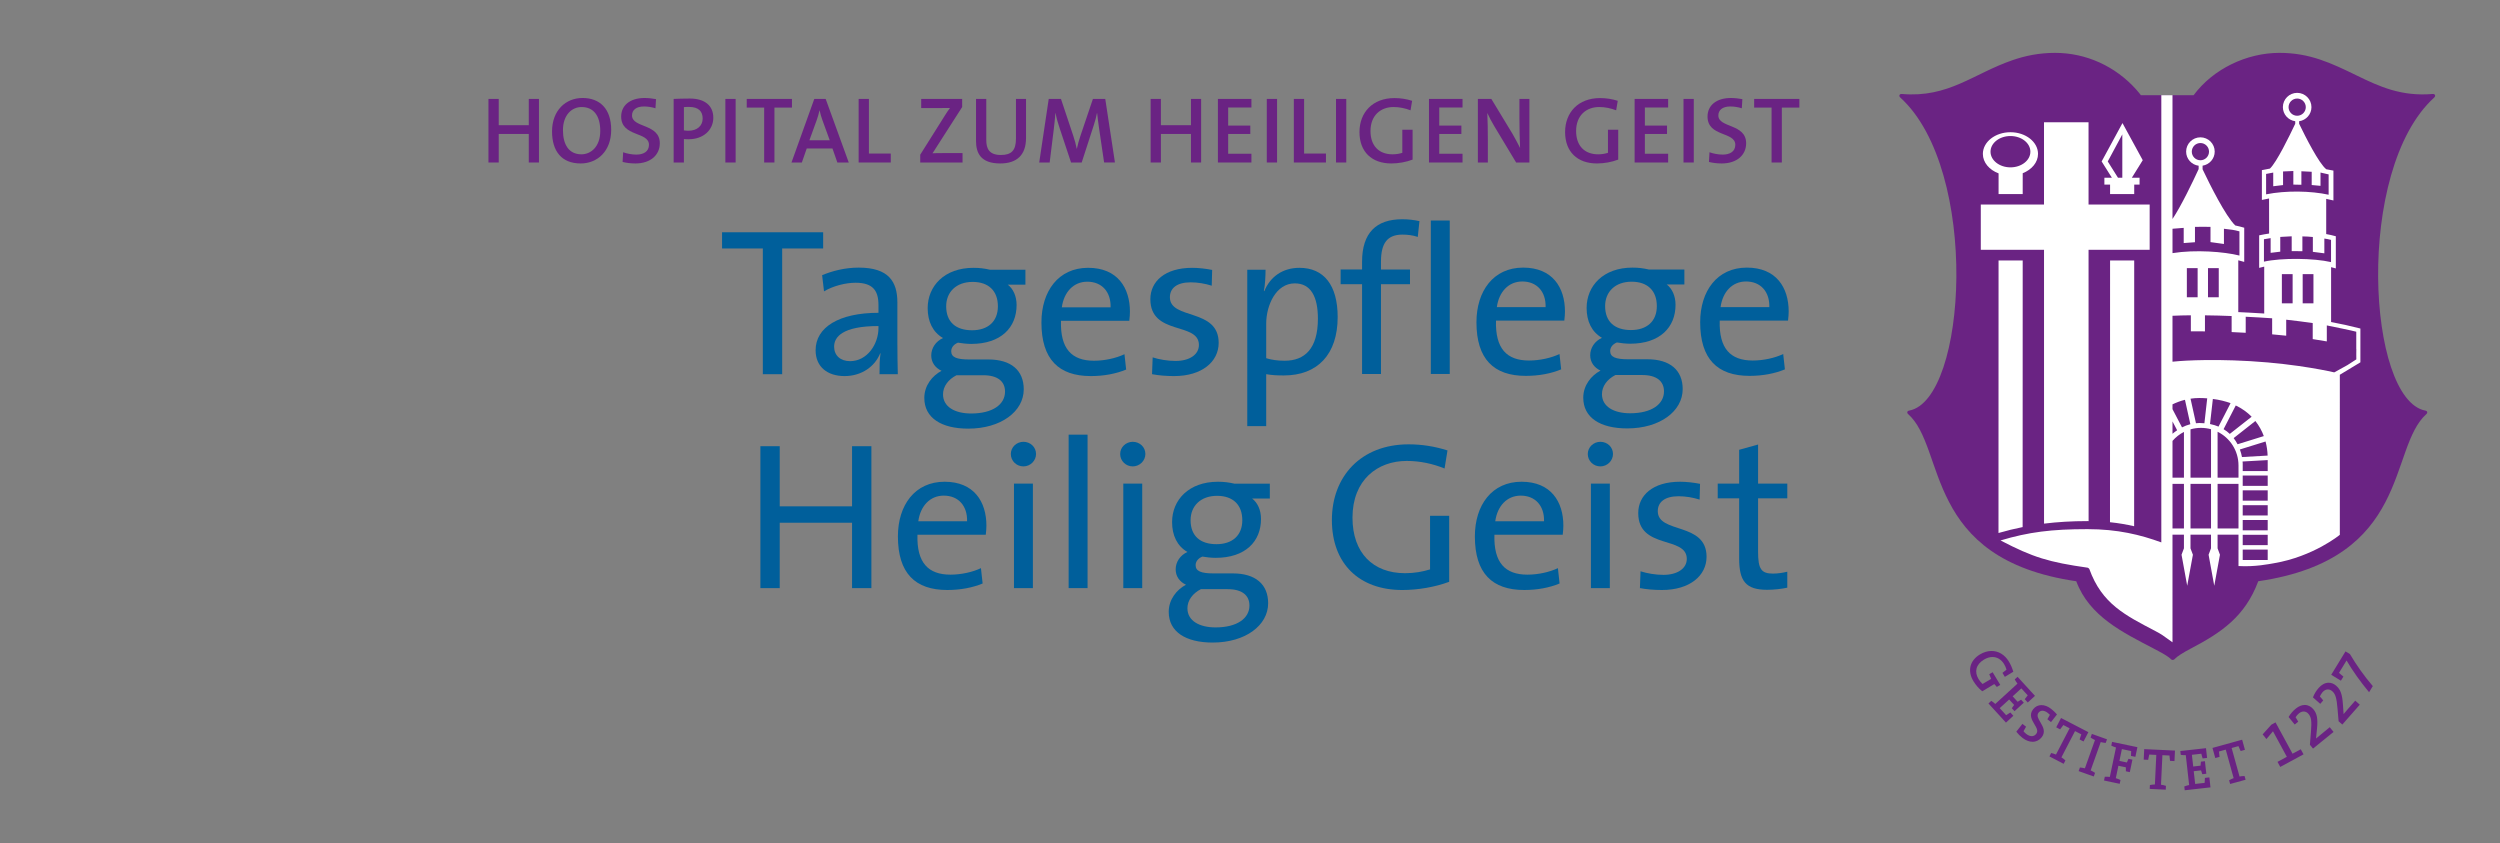 <?xml version="1.0" encoding="UTF-8"?>
<svg xmlns="http://www.w3.org/2000/svg" xmlns:xlink="http://www.w3.org/1999/xlink" version="1.1" id="Ebene_1" x="0px" y="0px" viewBox="0 0 297.25 100.25" style="enable-background:new 0 0 297.25 100.25;" xml:space="preserve">
<rect x="0" y="0" width="297.25" height="100.25" fill="#808080" stroke="none"/>
<style type="text/css">
	.st0{fill:#6A2383;}
	.st1{fill:#005F9B;}
	.st2{fill-rule:evenodd;clip-rule:evenodd;fill:#6A2383;}
	.st3{fill-rule:evenodd;clip-rule:evenodd;fill:#FFFFFF;}
	.st4{fill:#FFFFFF;}
</style>
<g>
	<path class="st0" d="M62.871,19.322v-3.394h-3.573v3.394h-1.221v-7.56h1.221v3.124h3.573v-3.124h1.21v7.56H62.871z"></path>
	<path class="st0" d="M69.043,19.435c-2.296,0-3.405-1.49-3.405-3.809c0-2.509,1.635-3.976,3.628-3.976   c2.039,0,3.405,1.266,3.405,3.797C72.671,17.956,71.047,19.435,69.043,19.435z M69.154,12.726c-1.165,0-2.218,0.94-2.218,2.755   c0,1.714,0.706,2.867,2.195,2.867c1.12,0,2.24-0.896,2.24-2.777C71.372,13.745,70.565,12.726,69.154,12.726z"></path>
	<path class="st0" d="M75.549,19.435c-0.549,0-1.086-0.067-1.523-0.18l0.067-1.153c0.425,0.156,1.019,0.28,1.568,0.28   c0.829,0,1.501-0.348,1.501-1.165c0-1.591-3.304-0.919-3.304-3.36c0-1.299,1.019-2.206,2.778-2.206   c0.448,0,0.907,0.056,1.366,0.135l-0.067,1.086c-0.437-0.135-0.919-0.213-1.366-0.213c-0.941,0-1.422,0.436-1.422,1.064   c0,1.512,3.304,0.951,3.304,3.314C78.45,18.426,77.353,19.435,75.549,19.435z"></path>
	<path class="st0" d="M81.877,16.556c-0.168,0-0.37,0-0.56-0.023v2.789h-1.221v-7.56c0.583-0.023,1.232-0.045,1.938-0.045   c1.792,0,2.778,0.873,2.778,2.273C84.812,15.458,83.635,16.556,81.877,16.556z M81.944,12.714c-0.235,0-0.426,0-0.627,0.022v2.767   c0.168,0.023,0.358,0.045,0.538,0.045c1.02-0.011,1.691-0.571,1.691-1.456C83.546,13.229,83.042,12.714,81.944,12.714z"></path>
	<path class="st0" d="M86.245,19.322v-7.56h1.221v7.56H86.245z"></path>
	<path class="st0" d="M92.08,12.793v6.529h-1.221v-6.529h-2.072v-1.03h5.376v1.03H92.08z"></path>
	<path class="st0" d="M99.562,19.322l-0.583-1.669h-3.058l-0.582,1.669h-1.232l2.711-7.56h1.355l2.744,7.56H99.562z M97.792,14.305   c-0.146-0.392-0.247-0.75-0.336-1.165h-0.022c-0.079,0.381-0.202,0.796-0.347,1.198l-0.851,2.341h2.419L97.792,14.305z"></path>
	<path class="st0" d="M102.093,19.322v-7.56h1.221v6.495h2.599v1.065H102.093z"></path>
	<path class="st0" d="M109.417,19.322v-0.93l2.979-4.737c0.179-0.291,0.358-0.549,0.56-0.817c-0.325,0.011-0.761,0.011-1.534,0.011   h-1.893v-1.086h4.872v0.963l-3.136,4.894c-0.123,0.213-0.246,0.392-0.392,0.604c0.202-0.022,0.807-0.022,1.77-0.022h1.803v1.12   H109.417z"></path>
	<path class="st0" d="M118.926,19.435c-2.374,0-2.878-1.3-2.878-2.689v-4.983h1.221v4.894c0,1.009,0.336,1.77,1.736,1.77   c1.232,0,1.792-0.515,1.792-1.926v-4.737h1.198v4.648C121.995,18.426,120.908,19.435,118.926,19.435z"></path>
	<path class="st0" d="M131.279,19.322l-0.594-4.021c-0.124-0.807-0.179-1.356-0.235-1.849h-0.022   c-0.089,0.426-0.202,0.919-0.392,1.478l-1.422,4.391h-1.266l-1.355-4.077c-0.202-0.593-0.392-1.243-0.481-1.792h-0.022   c-0.045,0.65-0.124,1.243-0.202,1.96l-0.482,3.909h-1.243l1.131-7.56h1.456l1.456,4.367c0.179,0.549,0.325,1.053,0.415,1.546h0.022   c0.112-0.56,0.235-0.94,0.414-1.501l1.49-4.412h1.468l1.152,7.56H131.279z"></path>
	<path class="st0" d="M141.605,19.322v-3.394h-3.573v3.394h-1.221v-7.56h1.221v3.124h3.573v-3.124h1.209v7.56H141.605z"></path>
	<path class="st0" d="M144.809,19.322v-7.56h3.986v1.019h-2.766v2.15h2.632v0.997h-2.632v2.352h2.766v1.042H144.809z"></path>
	<path class="st0" d="M150.621,19.322v-7.56h1.221v7.56H150.621z"></path>
	<path class="st0" d="M153.836,19.322v-7.56h1.221v6.495h2.598v1.065H153.836z"></path>
	<path class="st0" d="M158.852,19.322v-7.56h1.221v7.56H158.852z"></path>
	<path class="st0" d="M167.712,13.117c-0.628-0.246-1.321-0.392-2.017-0.392c-1.523,0-2.744,0.985-2.744,2.856   c0,1.748,0.998,2.767,2.621,2.767c0.438,0,0.818-0.067,1.165-0.179v-2.744h1.221v3.55c-0.751,0.292-1.669,0.46-2.531,0.46   c-2.341,0-3.786-1.4-3.786-3.73c0-2.341,1.568-4.044,4.156-4.044c0.728,0,1.444,0.112,2.105,0.325L167.712,13.117z"></path>
	<path class="st0" d="M169.906,19.322v-7.56h3.988v1.019h-2.768v2.15h2.633v0.997h-2.633v2.352h2.768v1.042H169.906z"></path>
	<path class="st0" d="M180.268,19.322l-2.588-4.301c-0.336-0.549-0.605-1.086-0.84-1.591c0.045,0.739,0.066,2.274,0.066,3.35v2.542   h-1.187v-7.56h1.602l2.497,4.121c0.336,0.561,0.639,1.165,0.919,1.714c-0.045-0.862-0.078-2.486-0.078-3.596v-2.239h1.186v7.56   H180.268z"></path>
	<path class="st0" d="M192.161,13.117c-0.628-0.246-1.321-0.392-2.017-0.392c-1.523,0-2.744,0.985-2.744,2.856   c0,1.748,0.998,2.767,2.621,2.767c0.438,0,0.818-0.067,1.165-0.179v-2.744h1.221v3.55c-0.751,0.292-1.669,0.46-2.531,0.46   c-2.341,0-3.786-1.4-3.786-3.73c0-2.341,1.568-4.044,4.156-4.044c0.728,0,1.444,0.112,2.105,0.325L192.161,13.117z"></path>
	<path class="st0" d="M194.355,19.322v-7.56h3.988v1.019h-2.768v2.15h2.633v0.997h-2.633v2.352h2.768v1.042H194.355z"></path>
	<path class="st0" d="M200.168,19.322v-7.56h1.221v7.56H200.168z"></path>
	<path class="st0" d="M204.715,19.435c-0.549,0-1.086-0.067-1.521-0.18l0.066-1.153c0.426,0.156,1.02,0.28,1.568,0.28   c0.828,0,1.5-0.348,1.5-1.165c0-1.591-3.303-0.919-3.303-3.36c0-1.299,1.018-2.206,2.777-2.206c0.447,0,0.906,0.056,1.365,0.135   l-0.066,1.086c-0.438-0.135-0.918-0.213-1.367-0.213c-0.939,0-1.422,0.436-1.422,1.064c0,1.512,3.305,0.951,3.305,3.314   C207.617,18.426,206.52,19.435,204.715,19.435z"></path>
	<path class="st0" d="M211.861,12.793v6.529h-1.221v-6.529h-2.072v-1.03h5.375v1.03H211.861z"></path>
</g>
<path class="st1" d="M93,29.544v14.946h-2.299V29.544h-4.849V27.62h12.021v1.925H93z"></path>
<path class="st1" d="M104.575,44.491c0-0.875,0-1.774,0.125-2.475h-0.05c-0.601,1.525-2.175,2.7-4.225,2.7  c-2.049,0-3.449-1.1-3.449-3.074c0-2.725,2.774-4.449,7.474-4.449v-0.925c0-1.725-0.675-2.649-2.725-2.649  c-1.175,0-2.674,0.375-3.749,1.025l-0.225-1.924c1.199-0.5,2.699-0.9,4.349-0.9c3.574,0,4.599,1.675,4.599,4.149v4.949  c0,1.175,0.025,2.5,0.05,3.574H104.575z M104.45,38.767c-4.324,0-5.273,1.325-5.273,2.449c0,1.05,0.749,1.725,1.899,1.725  c2.024,0,3.374-2,3.374-3.949V38.767z"></path>
<path class="st1" d="M115.125,50.965c-3.199,0-5.224-1.275-5.224-3.65c0-1.474,0.95-2.649,2.05-3.224  c-0.75-0.35-1.225-1-1.225-1.825c0-0.875,0.524-1.674,1.399-2.074c-1.225-0.7-1.824-1.975-1.824-3.549  c0-2.625,1.975-4.799,5.448-4.799c0.725,0,1.3,0.075,1.95,0.225h4.224v1.774h-2.1c0.65,0.5,1.05,1.375,1.05,2.424  c0,2.674-1.85,4.624-5.398,4.624c-0.525,0-1.15-0.075-1.575-0.15c-0.55,0.225-0.8,0.625-0.8,1.025c0,0.7,0.625,0.975,2.125,0.975  h2.299c2.7,0,4.199,1.3,4.199,3.55C121.724,48.914,119.024,50.965,115.125,50.965z M116.9,44.616h-3.175  c-0.975,0.5-1.6,1.325-1.6,2.275c0,1.475,1.399,2.274,3.35,2.274c2.549,0,4.023-1.074,4.023-2.599  C119.499,45.366,118.649,44.616,116.9,44.616z M115.65,33.519c-1.975,0-3.149,1.225-3.149,2.899c0,1.85,1.125,2.85,3.074,2.85  c1.875,0,3.074-1.025,3.074-2.85C118.649,34.593,117.55,33.519,115.65,33.519z"></path>
<path class="st1" d="M134.274,38.142h-8.123c-0.101,3.324,1.274,4.749,3.924,4.749c1.274,0,2.624-0.3,3.624-0.775l0.2,1.825  c-1.2,0.5-2.649,0.775-4.199,0.775c-3.824,0-5.874-2-5.874-6.374c0-3.724,2.024-6.499,5.549-6.499c3.499,0,4.974,2.375,4.974,5.224  C134.349,37.368,134.324,37.717,134.274,38.142z M129.275,33.494c-1.625,0-2.774,1.225-3.024,3.049h5.799  C132.1,34.718,131.024,33.494,129.275,33.494z"></path>
<path class="st1" d="M139.602,44.716c-0.925,0-1.85-0.075-2.625-0.225l0.075-2c0.775,0.25,1.774,0.425,2.725,0.425  c1.649,0,2.774-0.75,2.774-1.899c0-2.774-5.773-1.075-5.773-5.449c0-2.1,1.725-3.724,4.974-3.724c0.75,0,1.624,0.1,2.374,0.25  l-0.05,1.875c-0.774-0.25-1.675-0.4-2.499-0.4c-1.65,0-2.475,0.7-2.475,1.774c0,2.725,5.799,1.25,5.799,5.424  C144.9,43.016,142.9,44.716,139.602,44.716z"></path>
<path class="st1" d="M152.65,44.641c-0.775,0-1.375-0.025-2.1-0.15v6.173h-2.25V32.069h2.175c0,0.7-0.05,1.824-0.2,2.524  l0.051,0.025c0.699-1.725,2.199-2.774,4.174-2.774c2.899,0,4.549,2.049,4.549,5.849C159.049,42.116,156.674,44.641,152.65,44.641z   M153.95,33.693c-2.25,0-3.399,2.625-3.399,4.799v4.099c0.649,0.2,1.35,0.3,2.199,0.3c2.375,0,3.949-1.425,3.949-4.999  C156.699,35.218,155.824,33.693,153.95,33.693z"></path>
<path class="st2" d="M253.972,10.616c0.287,0.32,0.482,0.572,0.584,0.706h6.264c2.32-3.134,6.32-5.036,10.205-5.036  c3.594,0,6.107,1.187,9.236,2.712c2.666,1.301,5.279,2.494,8.98,2.176c0.289-0.024,0.4,0.228,0.184,0.425  c-9.488,8.626-7.932,35.93-1.053,37.221c0.246,0.046,0.307,0.257,0.117,0.422c-1.113,0.998-1.791,2.539-2.459,4.393  c-0.672,1.863-1.318,3.979-2.393,6.044c-2.16,4.161-6.035,8.103-15.131,9.432c-1.574,4.204-4.373,6.091-8.033,8.011  c-0.908,0.479-1.549,0.871-1.941,1.268c-0.1,0.104-0.289,0.104-0.391,0c-0.391-0.396-1.147-0.789-2.057-1.268  c-3.66-1.922-7.643-3.807-9.217-8.011c-9.096-1.329-12.969-5.27-15.129-9.432c-1.076-2.065-1.723-4.181-2.393-6.044  c-0.67-1.854-1.346-3.395-2.461-4.393c-0.189-0.165-0.129-0.376,0.117-0.422c6.879-1.291,8.436-28.595-1.055-37.221  c-0.215-0.196-0.105-0.449,0.188-0.425c5.551,0.478,8.463-2.401,13.154-4.02c1.496-0.516,3.137-0.868,5.061-0.868  C248.065,6.286,251.522,7.896,253.972,10.616L253.972,10.616z"></path>
<path class="st3" d="M239.044,19.899c-1.309,0-2.371-0.834-2.371-1.862c0-1.029,1.062-1.863,2.371-1.863  c1.309,0,2.369,0.834,2.369,1.863C241.413,19.065,240.352,19.899,239.044,19.899L239.044,19.899z M242.321,18.299  c0-1.424-1.469-2.578-3.277-2.578c-1.814,0-3.281,1.154-3.281,2.578c0,1.024,0.766,1.901,1.869,2.316l-0.002,2.461h2.869  l0.002-2.481C241.575,20.173,242.321,19.308,242.321,18.299L242.321,18.299z"></path>
<path class="st3" d="M240.499,30.969h-2.871l-0.008,32.405c0.949-0.275,1.9-0.51,2.871-0.703L240.499,30.969L240.499,30.969z"></path>
<path class="st3" d="M255.595,24.319h-7.266l-0.002-9.781h-5.295v9.781h-7.516v5.383h7.518l0.002,32.557  c1.594-0.196,3.281-0.301,5.16-0.301c0.047,0,0.092,0.003,0.139,0.003l-0.006-32.259h7.266V24.319L255.595,24.319z"></path>
<path class="st3" d="M252.343,15.979v5.15h-0.516l-1.215-1.932L252.343,15.979L252.343,15.979z M254.772,19.048l-2.41-4.414  l-2.477,4.564l1.219,1.937h-0.893v0.812h0.678l-0.002,1.13h2.871l0.002-1.13h0.635v-0.812h-0.92L254.772,19.048L254.772,19.048z"></path>
<path class="st3" d="M253.757,30.969h-2.869l-0.01,31.123c1.025,0.104,1.971,0.271,2.871,0.478L253.757,30.969L253.757,30.969z"></path>
<path class="st4" d="M280.167,42.729l-1.059,0.681l-1.566,0.866c0,0-4.162-0.999-10.016-1.337c-5.48-0.315-8.812,0.022-9.217,0.067  v-5.46c0.92-0.03,1.236-0.053,2.184-0.057v1.907c0,0,1.305,0,1.676,0.004v-1.907c1.074,0.012,2.135,0.039,3.172,0.083v1.907  c0.562,0.024,1.127,0.052,1.674,0.085v-1.908c0.861,0.052,2.318,0.112,3.143,0.185v1.908c0.562,0.049,1.127,0.103,1.672,0.162  v-1.904c0.939,0.107,2.277,0.27,3.152,0.401v1.907c0.574,0.087,1.135,0.178,1.676,0.274v-1.901c1.186,0.247,2.789,0.564,3.502,0.749  v2.056l0.008-0.007C280.155,41.522,280.167,42.729,280.167,42.729L280.167,42.729z M269.63,56.009h-2.971v-0.893  c-0.002-0.076-0.008-0.16-0.016-0.244l2.986-0.168V56.009L269.63,56.009z M269.63,57.771h-2.971v-1.229h2.971V57.771L269.63,57.771z   M269.63,59.531h-2.971v-1.228h2.971V59.531L269.63,59.531z M269.63,61.292h-2.971v-1.227h2.971V61.292L269.63,61.292z   M269.63,63.053h-2.971v-1.228h2.971V63.053L269.63,63.053z M269.63,64.813h-2.971v-1.227h2.971V64.813L269.63,64.813z   M269.63,66.582h-2.971v-1.233h2.971V66.582L269.63,66.582z M266.323,53.442l3.051-0.948c0.15,0.563,0.227,1.13,0.246,1.675  l-3.049,0.174C266.519,54.058,266.436,53.755,266.323,53.442L266.323,53.442z M266.157,56.793h-2.486v-5.458  c1.475,0.729,2.486,2.25,2.486,4.008V56.793L266.157,56.793z M266.157,62.835h-2.486v-5.304h2.486V62.835L266.157,62.835z   M268.165,50.058c0.439,0.559,0.771,1.166,1.002,1.793l-3.119,0.971c-0.131-0.25-0.285-0.496-0.467-0.731L268.165,50.058  L268.165,50.058z M265.122,51.591c-0.215-0.206-0.461-0.396-0.738-0.564l1.449-2.818c0.754,0.363,1.379,0.82,1.887,1.34  L265.122,51.591L265.122,51.591z M262.771,50.417l0.338-2.982c0.781,0.101,1.484,0.271,2.105,0.504l-1.432,2.784  C263.476,50.595,263.142,50.489,262.771,50.417L262.771,50.417z M260.454,47.402c0.336-0.05,0.684-0.079,1.045-0.079  c0.326,0,0.635,0.017,0.938,0.039l-0.334,2.963c-0.195-0.018-0.393-0.031-0.604-0.031c-0.137,0-0.27,0.016-0.4,0.029L260.454,47.402  L260.454,47.402z M262.89,56.793h-2.439v-5.745c0.393-0.113,0.809-0.174,1.24-0.174c0.414,0,0.818,0.057,1.199,0.162V56.793  L262.89,56.793z M262.89,62.835h-2.439v-5.304h2.439V62.835L262.89,62.835z M259.442,50.816l-1.133-2.168v-0.57  c0.455-0.216,0.943-0.41,1.482-0.542l0.641,2.9C260.075,50.53,259.743,50.662,259.442,50.816L259.442,50.816z M259.671,56.793  h-1.361v-4.368c0.379-0.439,0.84-0.805,1.361-1.069V56.793L259.671,56.793z M259.671,62.835h-1.361v-5.304h1.361V62.835  L259.671,62.835z M258.31,50.106l0.551,1.053c-0.207,0.139-0.387,0.277-0.551,0.412V50.106L258.31,50.106z M261.298,31.878v3.469  h-1.281v-3.469H261.298L261.298,31.878z M263.81,31.878v3.469h-1.279v-3.469H263.81L263.81,31.878z M259.642,27.094v1.806l1.34-0.1  v-1.825c0.449-0.005,1.447-0.018,1.846,0v1.812l1.598,0.222V27.2c0.9,0.108,1.16,0.123,1.844,0.309v2.877  c-1.836-0.463-5.244-0.724-7.959-0.289v-2.898C258.726,27.155,259.204,27.132,259.642,27.094L259.642,27.094z M260.604,18.03  c0-0.565,0.459-1.024,1.025-1.024c0.564,0,1.023,0.459,1.023,1.024c0,0.565-0.459,1.024-1.023,1.024  C261.064,19.055,260.604,18.596,260.604,18.03L260.604,18.03z M272.593,32.595v3.469h-1.279v-3.469H272.593L272.593,32.595z   M275.069,32.595v3.469h-1.281v-3.469H275.069L275.069,32.595z M269.183,31.11v-2.664c0.305-0.061,0.553-0.099,0.795-0.132v1.749  l1.145-0.139v-1.754c0.361-0.028,0.998-0.066,1.359-0.074v1.76l1.272,0.012v-1.76c0.336,0.002,0.898,0.029,1.244,0.07v1.765  l1.367,0.176v-1.756c0.324,0.046,0.525,0.09,0.795,0.16v2.64C275.136,30.691,271.296,30.64,269.183,31.11L269.183,31.11z   M269.439,23.106v-2.426c0.24-0.051,0.613-0.117,0.848-0.162v1.627l1.168-0.14v-1.619c0.291-0.022,0.938-0.049,1.223-0.053v1.615  l0.957,0.021v-1.606c0.285,0.006,0.934,0.036,1.225,0.062v1.575l1.047,0.097v-1.581c0.268,0.054,0.734,0.174,0.967,0.22v2.417  C274.786,22.694,271.808,22.631,269.439,23.106L269.439,23.106z M272.11,12.74c0-0.564,0.459-1.023,1.023-1.023  c0.564,0,1.025,0.459,1.025,1.023c0,0.566-0.461,1.024-1.025,1.024C272.569,13.765,272.11,13.306,272.11,12.74L272.11,12.74z   M277.167,38.289v-6.523c0.195,0.045,0.385,0.096,0.562,0.148v-3.823c-0.385-0.109-0.762-0.192-1.143-0.26v-4.188  c0.291,0.057,0.576,0.121,0.859,0.192v-3.552c-0.285-0.046-0.568-0.102-0.85-0.158c-0.875-0.691-2.459-3.817-3.228-5.41v-0.301  c0.824-0.114,1.465-0.818,1.465-1.676c0-0.936-0.762-1.698-1.699-1.698s-1.699,0.762-1.699,1.698c0,0.858,0.641,1.562,1.469,1.676  v0.301c-0.705,1.489-2.211,4.576-3.008,5.329c-0.318,0.062-0.635,0.133-0.957,0.185v3.542c0.281-0.062,0.566-0.121,0.853-0.172  l0.006,4.167c-0.396,0.06-0.789,0.131-1.184,0.215v3.869c0.189-0.054,0.391-0.103,0.602-0.148v5.575  c-0.709-0.055-3.084-0.168-3.084-0.168v-6.159c0.242,0.059,0.477,0.121,0.707,0.191v-4.065c-0.358-0.104-0.713-0.194-1.07-0.271  c-1.15-1.119-2.998-4.815-3.881-6.676v-0.43c0.812-0.125,1.441-0.824,1.441-1.673c0-0.937-0.762-1.698-1.699-1.698  s-1.699,0.762-1.699,1.698c0,0.865,0.65,1.573,1.488,1.679v0.396c-0.672,1.46-2.057,4.364-3.109,5.938V11.318h-1.328v53.173  c-2.471-0.902-5.182-1.576-8.785-1.576c-4.252,0-6.99,0.342-10.334,1.343c3.883,2.024,5.77,2.588,10.365,3.241  c0.057,0.008,0.178,0.107,0.195,0.158c1.496,4.153,4.283,5.504,7.869,7.385c0.668,0.351,0.941,0.545,1.393,0.881l0.625,0.447V63.573  h1.361v1.621l-0.285,0.764l0.674,3.691l0.678-3.691l-0.287-0.76v-1.625h2.439v1.621l-0.287,0.764l0.674,3.691l0.678-3.691  l-0.283-0.76v-1.625h2.486v3.729c1.959,0.117,3.699-0.246,4.221-0.335c4.707-0.799,7.828-3.378,7.828-3.378V44.558l2.445-1.477  v-4.019C279.454,38.754,278.294,38.497,277.167,38.289L277.167,38.289z"></path>
<path class="st0" d="M235.688,82.194l-0.027-0.023c-0.383-0.304-0.752-0.732-1.019-1.176c-0.742-1.232-0.44-2.454,0.785-3.191  c0.432-0.26,0.896-0.398,1.346-0.402c0.852-0.008,1.596,0.445,2.094,1.276c0.205,0.342,0.371,0.722,0.502,1.155l0.012,0.041  l-0.037,0.021l-0.969,0.584l-0.283-0.469l0.033-0.03c0.17-0.149,0.314-0.265,0.449-0.362c-0.07-0.238-0.168-0.457-0.287-0.655  c-0.326-0.542-0.834-0.851-1.396-0.845c-0.324,0.004-0.664,0.107-1.002,0.311c-0.463,0.278-0.764,0.641-0.873,1.047  c-0.105,0.398-0.027,0.833,0.229,1.26c0.133,0.221,0.287,0.409,0.482,0.59l1.018-0.609c-0.08-0.166-0.154-0.35-0.207-0.512  l-0.012-0.041l0.398-0.238l0.027,0.048l0.879,1.46l-0.404,0.243l-0.031-0.031c-0.092-0.094-0.182-0.196-0.274-0.31L235.688,82.194  L235.688,82.194z M238.509,85.917l-2.082-2.275l0.334-0.309l0.037,0.022c0.143,0.091,0.297,0.212,0.441,0.345l2.637-2.414  c-0.119-0.153-0.227-0.318-0.305-0.467l-0.018-0.039l0.336-0.307l2.07,2.266l-0.859,0.787l-0.361-0.394l0.027-0.036  c0.127-0.172,0.238-0.312,0.33-0.418l-0.76-0.83l-1.033,0.945l0.594,0.648c0.137-0.091,0.256-0.165,0.377-0.225l0.035-0.02  l0.322,0.352l-1.107,1.014l-0.32-0.353l0.021-0.034c0.07-0.114,0.162-0.242,0.256-0.358l-0.592-0.646l-1.123,1.027l0.766,0.838  c0.131-0.096,0.289-0.197,0.459-0.299l0.039-0.024l0.359,0.395L238.509,85.917L238.509,85.917z M241.685,88.198L241.685,88.198  c-0.399,0.004-0.816-0.156-1.211-0.463c-0.283-0.223-0.527-0.465-0.709-0.704l-0.025-0.033l0.025-0.032l0.701-0.898l0.432,0.334  l-0.021,0.041c-0.104,0.199-0.203,0.371-0.283,0.503c0.098,0.118,0.207,0.228,0.305,0.302c0.471,0.369,0.916,0.381,1.207,0.012  c0.266-0.342,0.045-0.715-0.213-1.144c-0.314-0.528-0.67-1.125-0.152-1.787c0.25-0.318,0.586-0.488,0.975-0.492  c0.383-0.005,0.789,0.154,1.178,0.459c0.279,0.217,0.479,0.426,0.65,0.619l0.031,0.033l-0.711,0.912l-0.43-0.34l0.02-0.039  c0.09-0.174,0.186-0.342,0.281-0.486c-0.062-0.067-0.158-0.154-0.248-0.225c-0.439-0.342-0.852-0.354-1.105-0.029  c-0.254,0.328-0.035,0.701,0.217,1.131c0.312,0.533,0.668,1.137,0.16,1.786C242.487,88.003,242.106,88.195,241.685,88.198  L241.685,88.198z M245.37,90.817l-1.693-0.878l0.209-0.405l0.041,0.01c0.168,0.037,0.354,0.098,0.529,0.172l1.621-3.123  l-0.746-0.387c-0.086,0.132-0.197,0.279-0.354,0.479l-0.027,0.036l-0.467-0.242l0.574-1.111l3.25,1.686l-0.574,1.109l-0.471-0.244  l0.016-0.043c0.029-0.086,0.055-0.166,0.078-0.237c0.039-0.122,0.072-0.229,0.111-0.325l-0.746-0.387l-1.619,3.122  c0.16,0.101,0.316,0.219,0.445,0.337l0.031,0.028L245.37,90.817L245.37,90.817z M248.948,92.324l-1.797-0.64l0.152-0.43l0.043,0.004  c0.17,0.015,0.363,0.048,0.549,0.096l1.197-3.366c-0.172-0.077-0.344-0.175-0.486-0.272l-0.035-0.023l0.152-0.431l1.799,0.642  l-0.154,0.428l-0.039-0.002c-0.17-0.014-0.363-0.048-0.553-0.099l-1.197,3.369c0.172,0.077,0.344,0.173,0.488,0.271l0.035,0.024  L248.948,92.324L248.948,92.324z M252.032,93.194l-1.865-0.391l0.092-0.443l0.041-0.004c0.17-0.01,0.365-0.003,0.559,0.021  l0.732-3.499c-0.184-0.055-0.367-0.125-0.52-0.204l-0.037-0.019l0.092-0.445l0.053,0.01l2.959,0.619l-0.24,1.15l-0.523-0.108  l0.002-0.047c0-0.18,0.004-0.358,0.019-0.533l-1.103-0.231l-0.293,1.402l0.885,0.186c0.057-0.145,0.119-0.279,0.174-0.393  l0.018-0.04l0.469,0.098l-0.311,1.483l-0.467-0.098l-0.002-0.043c-0.006-0.134-0.006-0.285,0-0.43l-0.887-0.185l-0.309,1.475  c0.184,0.054,0.365,0.126,0.52,0.203l0.037,0.021L252.032,93.194L252.032,93.194z M265.163,93.216l-0.121-0.439l0.035-0.021  c0.15-0.089,0.328-0.17,0.504-0.236l-0.938-3.391l-0.811,0.226c0.027,0.157,0.045,0.339,0.068,0.589l0.004,0.046l-0.506,0.143  l-0.334-1.204l0.053-0.016l3.473-0.963l0.016,0.053l0.318,1.152l-0.508,0.141l-0.021-0.043c-0.037-0.086-0.072-0.164-0.107-0.234  c-0.053-0.113-0.098-0.214-0.135-0.307l-0.812,0.225l0.941,3.39c0.188-0.036,0.383-0.056,0.555-0.057h0.043l0.121,0.438  l-0.053,0.017L265.163,93.216L265.163,93.216z M257.507,93.89l-0.055-0.002l-1.852-0.088l0.022-0.454l0.041-0.011  c0.17-0.035,0.365-0.059,0.555-0.065l0.166-3.513l-0.84-0.04c-0.025,0.166-0.066,0.356-0.119,0.583l-0.01,0.044l-0.527-0.025  l0.059-1.248l0.055,0.002l3.603,0.171l-0.004,0.054l-0.055,1.193l-0.529-0.024l-0.006-0.046c-0.008-0.086-0.017-0.166-0.027-0.238  c-0.016-0.131-0.029-0.247-0.035-0.353l-0.84-0.038l-0.166,3.512c0.189,0.023,0.381,0.066,0.547,0.119l0.039,0.013L257.507,93.89  L257.507,93.89z M259.765,93.964l-0.053-0.453l0.039-0.015c0.16-0.065,0.35-0.118,0.537-0.155l-0.398-3.553  c-0.195,0.008-0.391-0.004-0.557-0.031l-0.041-0.005l-0.051-0.454l3.051-0.34l0.129,1.158l-0.529,0.061l-0.014-0.042  c-0.064-0.206-0.113-0.379-0.143-0.515l-1.119,0.126l0.156,1.392l0.871-0.099c0.008-0.146,0.018-0.298,0.041-0.437l0.006-0.041  l0.475-0.055l0.166,1.494l-0.473,0.051l-0.016-0.037c-0.051-0.123-0.1-0.271-0.137-0.415l-0.871,0.097l0.17,1.514l1.127-0.127  c0.002-0.162,0.014-0.352,0.029-0.548l0.004-0.044l0.529-0.061l0.133,1.188L259.765,93.964L259.765,93.964z"></path>
<path class="st0" d="M281.685,82.302l-0.049-0.059c-0.992-1.189-1.924-2.504-2.631-3.712l-0.898,1.475  c0.141,0.106,0.289,0.237,0.488,0.411l0.035,0.03l-0.297,0.487l-1.15-0.702l0.027-0.046l1.67-2.737l0.531,0.323l0.006,0.014  c0.768,1.305,1.721,2.642,2.685,3.761l0.025,0.03L281.685,82.302L281.685,82.302z M278.501,86.149l-0.441-0.391l-0.002-0.021  l-0.125-1.467c-0.111-1.301-0.246-1.748-0.633-2.088c-0.156-0.138-0.336-0.21-0.522-0.209c-0.225,0.003-0.443,0.116-0.631,0.328  c-0.148,0.169-0.25,0.368-0.312,0.516l0.002,0.002c0.125,0.135,0.252,0.276,0.367,0.432l0.025,0.035l-0.352,0.402l-0.865-0.766  l0.012-0.034c0.15-0.394,0.381-0.769,0.662-1.087c0.355-0.406,0.762-0.621,1.18-0.625c0.324-0.005,0.641,0.122,0.914,0.365  c0.514,0.449,0.713,1.018,0.797,2.25l0.076,1.114c0.295-0.359,0.748-0.872,1.348-1.555l0.037-0.042l0.543,0.477L278.501,86.149  L278.501,86.149z M275.017,89.009l-0.369-0.457l0.121-1.49c0.107-1.299,0.047-1.763-0.275-2.162  c-0.16-0.196-0.371-0.305-0.596-0.302c-0.188,0.001-0.383,0.081-0.562,0.228c-0.141,0.113-0.277,0.275-0.391,0.456  c0.1,0.156,0.201,0.315,0.289,0.489l0.021,0.039l-0.414,0.336l-0.035-0.041l-0.693-0.855l0.02-0.031  c0.213-0.363,0.502-0.697,0.832-0.963c0.352-0.286,0.707-0.433,1.06-0.436c0.397-0.004,0.77,0.184,1.049,0.527  c0.43,0.529,0.533,1.123,0.412,2.351l-0.111,1.113c0.336-0.291,0.84-0.703,1.512-1.248l0.121-0.098l0.451,0.561l-0.041,0.033  L275.017,89.009L275.017,89.009z M271.122,91.188l-0.326-0.603l1.109-0.602l-1.647-3.035l-0.781,0.928l-0.449-0.562l1.043-1.155  l0.49-0.267l2.022,3.723l0.977-0.529l0.33,0.604L271.122,91.188L271.122,91.188z"></path>
<g>
	<path class="st1" d="M101.308,69.926v-7.772H92.71v7.772h-2.3V53.055h2.3v7.148h8.598v-7.148h2.3v16.871H101.308z"></path>
	<path class="st1" d="M117.209,63.578h-8.123c-0.101,3.324,1.274,4.748,3.924,4.748c1.274,0,2.624-0.299,3.624-0.774l0.2,1.825   c-1.2,0.5-2.649,0.774-4.199,0.774c-3.824,0-5.874-1.999-5.874-6.374c0-3.724,2.024-6.498,5.549-6.498   c3.499,0,4.974,2.375,4.974,5.224C117.284,62.803,117.259,63.152,117.209,63.578z M112.21,58.93c-1.625,0-2.774,1.225-3.024,3.049   h5.799C115.035,60.154,113.959,58.93,112.21,58.93z"></path>
	<path class="st1" d="M121.686,55.455c-0.824,0-1.499-0.65-1.499-1.475c0-0.801,0.675-1.449,1.499-1.449   c0.825,0,1.5,0.624,1.5,1.449C123.186,54.779,122.511,55.455,121.686,55.455z M120.561,69.926V57.504h2.25v12.422H120.561z"></path>
	<path class="st1" d="M127.061,69.926V51.681h2.25v18.245H127.061z"></path>
	<path class="st1" d="M134.686,55.455c-0.824,0-1.498-0.65-1.498-1.475c0-0.801,0.674-1.449,1.498-1.449   c0.826,0,1.5,0.624,1.5,1.449C136.186,54.779,135.512,55.455,134.686,55.455z M133.561,69.926V57.504h2.25v12.422H133.561z"></path>
	<path class="st1" d="M144.186,76.4c-3.199,0-5.225-1.275-5.225-3.65c0-1.475,0.951-2.648,2.051-3.224   c-0.75-0.351-1.225-0.999-1.225-1.825c0-0.874,0.523-1.674,1.398-2.074c-1.225-0.699-1.824-1.975-1.824-3.549   c0-2.625,1.975-4.799,5.449-4.799c0.725,0,1.299,0.075,1.949,0.225h4.225v1.775h-2.1c0.65,0.5,1.049,1.374,1.049,2.424   c0,2.674-1.85,4.624-5.398,4.624c-0.525,0-1.15-0.075-1.574-0.149c-0.551,0.225-0.801,0.625-0.801,1.024   c0,0.7,0.625,0.975,2.125,0.975h2.299c2.701,0,4.199,1.3,4.199,3.55C150.783,74.35,148.084,76.4,144.186,76.4z M145.961,70.051   h-3.176c-0.975,0.5-1.6,1.325-1.6,2.275c0,1.475,1.4,2.273,3.35,2.273c2.549,0,4.023-1.074,4.023-2.599   C148.559,70.801,147.709,70.051,145.961,70.051z M144.711,58.954c-1.975,0-3.15,1.225-3.15,2.899c0,1.85,1.125,2.85,3.074,2.85   c1.875,0,3.074-1.025,3.074-2.85S146.609,58.954,144.711,58.954z"></path>
	<path class="st1" d="M171.758,55.705c-1.398-0.575-2.949-0.9-4.498-0.9c-3.475,0-6.449,2.25-6.449,6.748   c0,4.199,2.449,6.6,6.248,6.6c1.125,0,2.074-0.176,2.975-0.451v-6.373h2.275v7.848c-1.676,0.625-3.725,0.976-5.574,0.976   c-5.1,0-8.373-3.1-8.373-8.323c0-5.174,3.449-8.998,9.123-8.998c1.6,0,3.123,0.25,4.623,0.725L171.758,55.705z"></path>
	<path class="st1" d="M185.809,63.578h-8.123c-0.1,3.324,1.275,4.748,3.924,4.748c1.275,0,2.625-0.299,3.625-0.774l0.199,1.825   c-1.199,0.5-2.648,0.774-4.199,0.774c-3.824,0-5.873-1.999-5.873-6.374c0-3.724,2.023-6.498,5.549-6.498   c3.498,0,4.973,2.375,4.973,5.224C185.883,62.803,185.859,63.152,185.809,63.578z M180.811,58.93c-1.625,0-2.775,1.225-3.025,3.049   h5.799C183.635,60.154,182.559,58.93,180.811,58.93z"></path>
	<path class="st1" d="M190.285,55.455c-0.824,0-1.498-0.65-1.498-1.475c0-0.801,0.674-1.449,1.498-1.449   c0.826,0,1.5,0.624,1.5,1.449C191.785,54.779,191.111,55.455,190.285,55.455z M189.16,69.926V57.504h2.25v12.422H189.16z"></path>
	<path class="st1" d="M197.611,70.151c-0.926,0-1.85-0.075-2.625-0.226l0.074-1.999c0.775,0.25,1.775,0.425,2.725,0.425   c1.65,0,2.775-0.75,2.775-1.899c0-2.774-5.773-1.075-5.773-5.448c0-2.1,1.725-3.725,4.973-3.725c0.75,0,1.625,0.1,2.375,0.25   l-0.051,1.875c-0.773-0.25-1.674-0.4-2.498-0.4c-1.65,0-2.475,0.699-2.475,1.774c0,2.725,5.799,1.25,5.799,5.424   C202.91,68.451,200.91,70.151,197.611,70.151z"></path>
	<path class="st1" d="M210.109,70.127c-2.549,0-3.324-1.051-3.324-3.725v-7.148h-2.549v-1.75h2.549V53.48l2.25-0.625v4.648h3.475   v1.75h-3.475v6.349c0,2.05,0.375,2.599,1.775,2.599c0.574,0,1.199-0.1,1.699-0.225v1.9   C211.811,70.026,210.91,70.127,210.109,70.127z"></path>
</g>
<g>
	<path class="st1" d="M168.573,28.17c-0.574-0.2-1.225-0.275-1.824-0.275c-1.775,0-2.55,1-2.55,3.199v0.95h3.449v1.75h-3.449v10.672   h-2.249V33.793h-2.55v-1.75h2.55v-0.925c0-3.424,1.674-5.049,4.773-5.049c0.7,0,1.375,0.075,2.05,0.225L168.573,28.17z"></path>
	<path class="st1" d="M170.125,44.465V26.22h2.249v18.245H170.125z"></path>
	<path class="st1" d="M185.997,38.117h-8.123c-0.1,3.325,1.275,4.749,3.925,4.749c1.274,0,2.624-0.299,3.624-0.774l0.199,1.825   c-1.199,0.5-2.648,0.774-4.198,0.774c-3.824,0-5.874-1.999-5.874-6.373c0-3.724,2.025-6.499,5.549-6.499   c3.5,0,4.975,2.375,4.975,5.224C186.073,37.343,186.048,37.692,185.997,38.117z M180.999,33.468c-1.625,0-2.774,1.225-3.024,3.049   h5.798C183.823,34.693,182.749,33.468,180.999,33.468z"></path>
	<path class="st1" d="M193.474,50.939c-3.199,0-5.224-1.275-5.224-3.65c0-1.474,0.95-2.648,2.05-3.223   c-0.75-0.351-1.225-1-1.225-1.825c0-0.874,0.524-1.674,1.398-2.074c-1.225-0.699-1.824-1.974-1.824-3.549   c0-2.625,1.975-4.799,5.449-4.799c0.725,0,1.299,0.075,1.949,0.225h4.225v1.775h-2.1c0.649,0.5,1.049,1.375,1.049,2.424   c0,2.674-1.85,4.624-5.398,4.624c-0.524,0-1.149-0.075-1.574-0.149c-0.55,0.225-0.8,0.625-0.8,1.024c0,0.7,0.624,0.975,2.124,0.975   h2.3c2.699,0,4.198,1.3,4.198,3.547C200.071,48.889,197.372,50.939,193.474,50.939z M195.248,44.59h-3.175   c-0.975,0.5-1.6,1.324-1.6,2.275c0,1.475,1.4,2.273,3.35,2.273c2.55,0,4.025-1.074,4.025-2.6   C197.848,45.34,196.997,44.59,195.248,44.59z M193.999,33.494c-1.975,0-3.15,1.225-3.15,2.899c0,1.85,1.125,2.85,3.074,2.85   c1.875,0,3.074-1.025,3.074-2.85C196.997,34.568,195.897,33.494,193.999,33.494z"></path>
	<path class="st1" d="M212.598,38.117h-8.123c-0.101,3.325,1.274,4.749,3.925,4.749c1.273,0,2.623-0.299,3.623-0.774l0.2,1.825   c-1.2,0.5-2.65,0.774-4.198,0.774c-3.824,0-5.874-1.999-5.874-6.373c0-3.724,2.024-6.499,5.548-6.499   c3.5,0,4.975,2.375,4.975,5.224C212.673,37.343,212.647,37.692,212.598,38.117z M207.599,33.468c-1.625,0-2.773,1.225-3.023,3.049   h5.798C210.423,34.693,209.349,33.468,207.599,33.468z"></path>
</g>
</svg>
